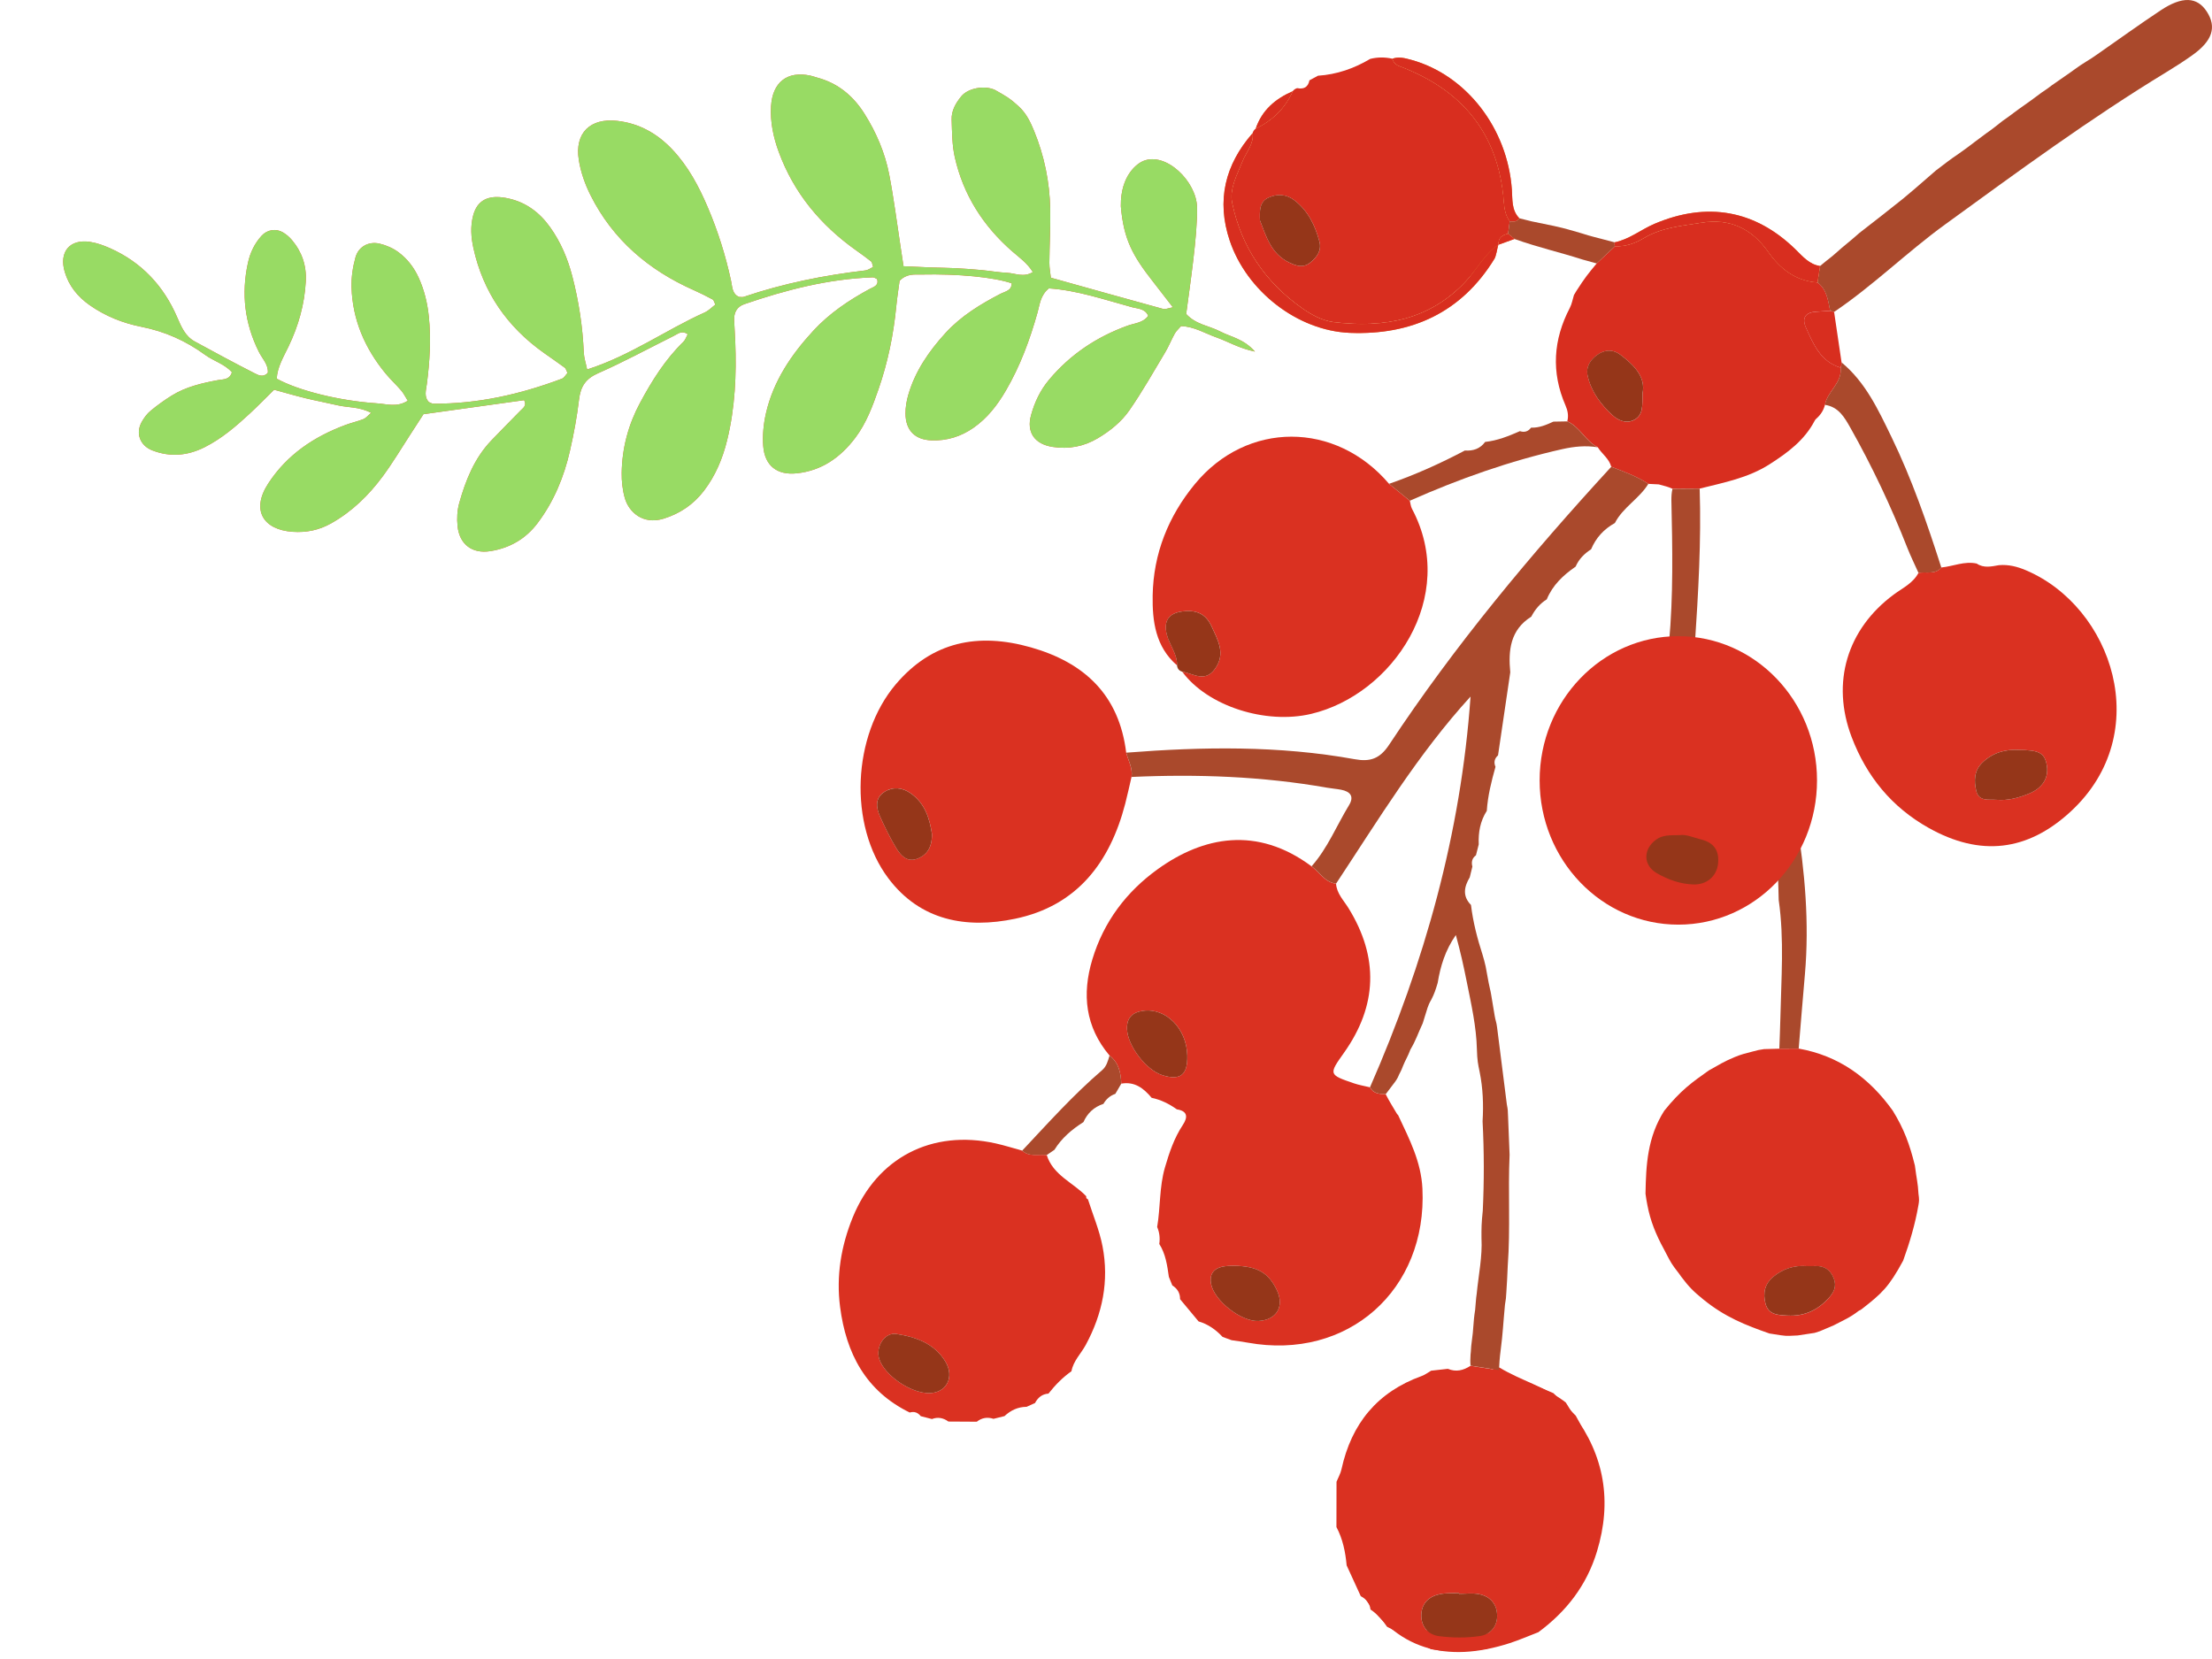 <?xml version="1.0" encoding="UTF-8"?> <svg xmlns="http://www.w3.org/2000/svg" width="240" height="180" viewBox="0 0 240 180" fill="none"><path d="M142.302 93.996C136.37 89.575 130.526 90.773 125.626 94.294C122.213 96.747 119.751 100.009 118.52 104.09C117.376 107.874 117.753 111.407 120.383 114.525C121.391 115.295 121.608 116.4 121.659 117.574C123.116 117.318 124.094 118.085 124.952 119.112C125.96 119.322 126.857 119.771 127.687 120.364C128.876 120.547 128.885 121.224 128.341 122.046C127.396 123.47 126.866 125.056 126.393 126.675C125.779 128.785 125.915 130.988 125.551 133.128C125.806 133.72 125.873 134.334 125.782 134.969C126.475 136.059 126.643 137.299 126.821 138.539C126.944 138.846 127.071 139.156 127.194 139.463C127.739 139.812 128.049 140.296 128.037 140.959C128.705 141.762 129.376 142.569 130.044 143.372C131.079 143.673 131.922 144.272 132.647 145.052C132.975 145.172 133.3 145.292 133.625 145.41C134.212 145.497 134.805 145.569 135.389 145.678C146.23 147.64 154.868 139.965 154.332 128.959C154.19 126.043 152.92 123.605 151.74 121.086C151.695 120.941 151.633 120.961 151.542 120.806C151.093 120.038 150.792 119.587 150.344 118.72C149.673 118.702 149.008 118.669 148.638 117.971C148.057 117.83 147.458 117.73 146.895 117.538C144.159 116.605 144.153 116.568 145.809 114.242C149.447 109.129 149.619 103.868 146.302 98.517C145.778 97.674 145.038 96.949 144.96 95.88C143.735 95.727 143.178 94.64 142.302 93.996ZM128.822 114.54C128.867 116.638 128.052 117.273 126.098 116.65C124.368 116.096 122.366 113.505 122.282 111.678C122.228 110.489 122.806 109.845 124.001 109.673C126.493 109.318 128.759 111.587 128.822 114.54ZM133.881 137.335C136.443 137.368 137.652 138.118 138.543 139.993C139.38 141.753 138.498 143.222 136.545 143.324C134.682 143.42 131.766 141.148 131.401 139.324C131.212 138.382 131.576 137.723 132.473 137.473C133.039 137.314 133.659 137.353 133.881 137.335Z" fill="#DA3121"></path><path d="M122.191 81.664C121.429 75.422 117.679 71.895 111.847 70.237C106.14 68.617 101.135 69.587 97.184 74.254C92.483 79.81 92.031 89.498 96.38 95.289C99.856 99.912 104.852 100.787 110.143 99.683C116.855 98.28 120.427 93.588 122.085 87.205C122.335 86.242 122.543 85.267 122.769 84.298C122.907 83.347 122.422 82.534 122.191 81.664ZM101.114 90.455C101.153 91.921 100.575 92.818 99.426 93.2C98.384 93.546 97.71 92.788 97.244 92.02C96.576 90.919 96.007 89.748 95.477 88.571C95.047 87.611 94.926 86.564 95.965 85.911C96.868 85.345 97.879 85.429 98.776 86.046C100.395 87.16 100.867 88.869 101.114 90.455Z" fill="#DA3121"></path><path d="M128.265 72.874C131.019 76.621 137.321 78.623 142.251 77.458C151.078 75.375 158.295 64.775 153.197 55.199C153.059 54.943 153.04 54.624 152.965 54.332C152.216 53.721 151.466 53.11 150.717 52.502C144.917 45.67 135.281 45.664 129.638 52.526C126.757 56.026 125.141 60.08 125.063 64.61C125.015 67.391 125.37 70.181 127.711 72.197C127.744 70.942 126.887 69.982 126.598 68.841C126.225 67.373 126.817 66.527 128.28 66.337C129.68 66.16 130.784 66.5 131.44 67.927C132.151 69.473 133.038 70.951 131.786 72.624C130.703 74.069 129.457 73.07 128.265 72.874Z" fill="#DA3121"></path><path d="M208.156 62.153C207.563 63.279 206.431 63.797 205.474 64.504C200.403 68.257 198.657 74.059 200.899 79.964C202.519 84.229 205.239 87.573 209.263 89.83C214.843 92.96 219.977 92.397 224.688 88.033C233.858 79.54 229.193 65.849 219.806 61.87C218.879 61.476 217.91 61.229 216.887 61.32C216.068 61.461 215.24 61.669 214.47 61.145C213.143 60.856 211.915 61.446 210.633 61.572C209.952 62.385 208.992 62.003 208.156 62.153ZM219.011 81.367C221.187 81.379 221.771 81.68 222.039 82.839C222.37 84.268 221.702 85.475 220.131 86.113C219.023 86.562 217.868 86.881 216.646 86.778C215.788 86.706 214.705 87.001 214.422 85.812C214.166 84.738 214.172 83.627 215.075 82.751C216.227 81.632 217.633 81.283 219.011 81.367Z" fill="#DA3121"></path><path d="M110.903 124.838C109.94 124.576 108.989 124.272 108.014 124.055C101.116 122.526 95.157 125.59 92.511 132.109C91.257 135.203 90.715 138.444 91.148 141.794C91.801 146.841 93.929 150.925 98.705 153.258C99.196 153.11 99.587 153.258 99.9 153.652C100.303 153.757 100.71 153.86 101.113 153.965C101.76 153.715 102.353 153.839 102.901 154.236C103.927 154.242 104.953 154.248 105.98 154.254C106.527 153.826 107.132 153.724 107.795 153.941C108.192 153.842 108.589 153.745 108.986 153.646C109.663 153.017 110.446 152.644 111.385 152.638C111.689 152.499 111.993 152.364 112.297 152.228C112.61 151.638 113.064 151.253 113.757 151.205C114.482 150.287 115.291 149.453 116.252 148.779C116.453 147.657 117.29 146.871 117.805 145.917C119.628 142.549 120.348 138.986 119.625 135.23C119.291 133.49 118.581 131.82 118.039 130.12C117.883 130.062 117.823 129.954 117.859 129.795C116.432 128.302 114.262 127.519 113.57 125.322C112.67 125.205 111.689 125.563 110.903 124.838ZM100.827 151.154C98.826 151.178 95.973 149.231 95.401 147.455C94.979 146.14 95.958 144.536 97.261 144.734C99.362 145.053 101.396 145.773 102.579 147.735C103.602 149.432 102.675 151.133 100.827 151.154Z" fill="#DA3121"></path><path d="M178.536 129.519C178.601 130.02 178.656 130.308 178.741 130.762C179.053 132.428 179.655 133.933 180.535 135.541C180.808 136.04 181.009 136.491 181.365 137.076C181.761 137.695 182.062 137.996 182.41 138.518C183.266 139.651 183.718 140.103 184.812 140.992C187.179 142.916 189.419 143.788 191.984 144.682C192.393 144.745 192.805 144.811 193.214 144.874C193.991 144.994 194.251 144.918 195.05 144.895C195.658 144.802 196.269 144.709 196.877 144.618C197.412 144.467 197.491 144.423 198.036 144.188C198.343 144.056 198.653 143.926 198.96 143.794C199.97 143.263 200.722 142.962 201.632 142.253C201.776 142.141 201.776 142.209 202.021 142.018C204.183 140.329 204.936 139.651 206.493 136.772C207.203 134.81 207.796 132.812 208.151 130.75C208.225 130.321 208.246 130.171 208.151 129.507C208.096 128.365 207.945 127.914 207.766 126.47C207.193 124.152 206.591 122.496 205.358 120.499C202.818 116.948 199.523 114.546 195.156 113.77C194.457 113.776 193.756 113.779 193.055 113.782C192.504 113.797 191.953 113.812 191.403 113.827C190.79 113.919 190.79 113.919 190.181 114.083C189.311 114.316 188.985 114.37 188.191 114.7C187.028 115.182 186.426 115.574 185.398 116.147C183.614 117.411 182.363 118.283 180.568 120.517C178.741 123.399 178.591 126.377 178.536 129.519ZM196.007 137.374C196.305 137.374 196.6 137.386 196.898 137.371C197.909 137.32 198.587 137.747 198.96 138.707C199.297 139.577 198.972 140.224 198.403 140.85C197.199 142.175 195.746 142.846 193.928 142.743C192.904 142.686 191.881 142.674 191.553 141.449C191.249 140.315 191.466 139.288 192.426 138.509C193.47 137.66 194.665 137.278 196.007 137.374Z" fill="#DA3121"></path><path d="M166.145 177.149C166.226 176.993 166.353 176.93 166.527 176.954C166.831 176.358 167.319 176.036 167.984 175.985L168.08 175.906C168.851 174.717 169.862 173.757 170.951 172.87C171.024 172.37 171.292 171.985 171.659 171.66C172.071 170.191 172.616 168.776 173.398 167.461C173.489 167.061 173.576 166.664 173.666 166.263C173.961 161.788 173.194 157.538 170.967 153.599C170.16 152.786 169.353 151.974 168.547 151.158C166.572 150.327 164.598 149.494 162.627 148.663C161.601 148.503 160.571 148.344 159.545 148.188C158.781 148.69 157.974 148.889 157.092 148.516C156.487 148.585 155.882 148.654 155.274 148.72C154.934 148.916 154.618 149.166 154.254 149.295C149.439 151.026 146.631 154.466 145.55 159.41C145.448 159.88 145.195 160.316 145.011 160.768C145.008 162.405 145.005 164.045 145.002 165.683C145.692 166.983 145.977 168.391 146.11 169.842C146.622 170.955 147.13 172.069 147.642 173.183C148.226 173.493 148.62 173.944 148.698 174.627C149.43 175.127 150.007 175.771 150.495 176.502C152.087 177.315 153.679 178.127 155.271 178.937C155.681 178.994 156.09 179.051 156.499 179.109C157.516 178.841 158.531 178.844 159.542 179.133C160.144 179.051 160.746 178.973 161.348 178.892C162.868 178.088 164.502 177.607 166.145 177.149ZM158.299 172.836C158.299 172.867 158.299 172.894 158.299 172.924C158.994 172.924 159.707 172.827 160.382 172.945C161.579 173.152 162.362 173.908 162.434 175.154C162.509 176.433 161.724 177.336 160.577 177.504C159.118 177.715 157.589 177.706 156.123 177.516C154.958 177.366 154.173 176.484 154.209 175.211C154.242 173.95 155.033 173.21 156.216 172.963C156.89 172.821 157.604 172.87 158.299 172.836Z" fill="#DA3121"></path><path d="M162.694 148.38C162.511 148.371 162.324 148.374 162.14 148.386C161.779 148.768 161.773 149.202 161.954 149.665C163.224 151.134 165.027 151.865 166.564 152.967C171.84 156.756 173.52 163.161 170.775 169.216C167.865 175.627 161.872 178.693 155.417 177.065C153.457 176.638 152.196 175.151 150.719 173.986C149.96 173.387 149.557 172.292 148.377 172.268C148.139 172.421 147.932 172.611 147.751 172.825C151.357 178.973 156.91 180.514 163.832 178.269C164.876 177.929 165.887 177.486 166.914 177.092C169.953 174.844 172.153 172.009 173.267 168.343C174.916 162.917 174.101 157.948 170.691 153.406C170.396 153.015 170.152 152.585 169.887 152.169C167.714 150.478 165.015 149.789 162.694 148.38Z" fill="#DA3121"></path><path d="M178.848 52.499C179.225 52.517 179.598 52.538 179.974 52.556C180.744 52.776 180.895 52.776 181.467 53.034C182.451 53.028 183.432 53.022 184.416 53.013C187.02 52.36 189.671 51.861 191.994 50.374C193.942 49.131 195.769 47.782 196.876 45.676C196.967 45.503 197.032 45.458 197.126 45.372C197.562 44.975 197.863 44.496 198.008 43.921C198.27 42.45 199.892 41.553 199.708 39.891C197.547 39.244 196.771 37.381 195.958 35.575C195.462 34.477 195.895 33.878 197.093 33.818C197.586 33.794 198.08 33.752 198.574 33.718C198.342 32.593 198.227 31.416 197.201 30.646C194.842 30.471 193.162 29.186 191.859 27.326C190.089 24.798 187.691 23.666 184.639 24.154C182.493 24.497 180.287 24.672 178.346 25.836C177.392 26.408 176.362 26.763 175.225 26.715C174.563 27.335 173.904 27.958 173.241 28.581C172.272 29.752 172.016 30.053 171.056 31.537C170.91 31.763 170.963 31.708 170.771 32.012C170.626 32.478 170.548 32.978 170.325 33.403C168.522 36.861 168.288 40.382 169.853 43.984C170.096 44.544 170.211 45.113 170.048 45.715C171.436 46.32 172.023 47.864 173.359 48.529C173.81 49.26 174.593 49.76 174.818 50.645C176.203 51.177 177.596 51.686 178.848 52.499ZM178.219 42.693C178.18 44.005 178.343 45.107 177.187 45.616C176.353 45.98 175.535 45.58 174.963 45.056C173.702 43.903 172.667 42.537 172.272 40.821C172.044 39.834 172.516 39.061 173.311 38.498C174.138 37.911 175.026 37.89 175.824 38.498C177.298 39.623 178.581 40.891 178.219 42.693Z" fill="#D82E1F"></path><path d="M162.298 27.185C162.397 26.974 162.499 26.76 162.599 26.55C162.539 25.806 162.999 25.514 163.625 25.364C163.685 24.909 163.745 24.458 163.809 24.003C163.315 23.332 163.225 22.568 163.159 21.752C162.566 14.451 158.623 9.723 151.866 7.186C151.472 7.038 151.192 6.785 151.075 6.37C150.268 6.192 149.465 6.189 148.664 6.391C146.915 7.429 145.041 8.083 143 8.215C142.69 8.38 142.383 8.549 142.073 8.715C141.926 9.461 141.459 9.708 140.743 9.563C140.544 9.617 140.385 9.729 140.261 9.891C139.431 11.751 138.052 13.069 136.24 13.957C136.072 14.081 135.96 14.246 135.906 14.445C136.042 15.637 135.205 16.482 134.811 17.488C134.227 18.968 133.351 20.452 133.694 22.068C134.699 26.823 137.285 30.619 141.239 33.418C142.278 34.152 143.469 34.814 144.779 34.965C150.16 35.582 155.078 34.757 159.017 30.555C160.086 29.421 160.931 28.043 162.298 27.185ZM136.704 23.919C136.665 22.83 136.647 21.885 137.637 21.439C138.597 21.006 139.581 21.072 140.442 21.731C141.926 22.869 142.696 24.47 143.159 26.216C143.415 27.185 142.886 27.928 142.133 28.515C141.384 29.099 140.661 28.855 139.912 28.503C137.89 27.549 137.372 25.596 136.704 23.919Z" fill="#D82E1F"></path><path d="M178.848 52.495C177.596 51.683 176.205 51.171 174.821 50.645C166.093 60.143 157.837 70.027 150.717 80.807C149.708 82.333 148.658 82.676 146.991 82.375C138.765 80.882 130.483 81.018 122.194 81.665C122.426 82.535 122.91 83.35 122.775 84.298C129.893 83.976 136.981 84.229 144.014 85.469C144.508 85.556 145.007 85.59 145.498 85.683C146.479 85.872 146.961 86.387 146.371 87.356C145.022 89.571 144.053 92.021 142.305 93.992C143.18 94.636 143.74 95.723 144.962 95.876C149.552 88.933 153.868 81.794 159.553 75.576C158.506 90.426 154.566 104.454 148.643 117.967C149.016 118.665 149.678 118.702 150.349 118.717C150.75 118.217 150.999 117.829 151.4 117.329C151.526 117.14 151.639 116.962 151.68 116.86C151.851 116.426 152.002 116.276 152.227 115.653C152.453 115.072 152.754 114.621 153.028 113.877C153.657 112.815 153.807 112.213 154.367 111.021C154.449 110.753 154.53 110.488 154.614 110.22C154.861 109.504 154.861 109.203 155.303 108.445C155.613 107.849 155.764 107.397 155.986 106.648C156.284 104.833 156.802 103.112 157.958 101.45C158.472 103.334 158.773 104.689 159.141 106.522C159.628 108.953 160.179 111.352 160.242 113.838C160.278 115.072 160.361 115.434 160.537 116.291C160.901 118.064 160.967 119.857 160.859 121.657C161.031 125.004 161.031 128.164 160.88 131.357C160.739 132.678 160.73 133.28 160.739 134.328C160.847 136.365 160.429 138.246 160.221 140.371C160.128 140.955 160.128 141.406 160.049 142.141C159.827 143.513 159.899 144.115 159.676 145.62C159.587 146.222 159.61 146.58 159.553 146.974C159.526 147.426 159.511 147.769 159.553 148.178C160.579 148.337 161.608 148.497 162.638 148.657C162.686 147.877 162.692 147.477 162.836 146.372C163.054 144.708 163.092 143.631 163.288 141.557C163.393 140.922 163.402 140.847 163.438 140.203C163.495 139.191 163.55 138.553 163.589 137.343C163.89 133.28 163.607 129.305 163.79 125.29C163.733 123.896 163.676 122.503 163.622 121.109C163.589 120.489 163.622 120.489 163.492 119.839C163.137 117.052 162.785 114.262 162.433 111.475C162.355 110.859 162.263 110.758 162.174 110.223C162.045 109.441 161.912 108.658 161.783 107.876C161.704 107.397 161.632 107.247 161.515 106.615C161.407 106.031 161.301 105.447 161.193 104.863C161.031 104.237 161.031 104.131 160.865 103.617C160.293 101.842 159.821 100.045 159.601 98.188C158.659 97.231 158.849 96.219 159.466 95.19C159.562 94.802 159.655 94.411 159.751 94.022C159.625 93.535 159.709 93.114 160.14 92.801C160.239 92.406 160.341 92.009 160.441 91.615C160.384 90.318 160.603 89.087 161.316 87.976C161.422 86.342 161.819 84.768 162.259 83.2C162.057 82.721 162.141 82.303 162.535 81.957C162.978 78.953 163.42 75.95 163.863 72.946C163.634 70.559 163.857 68.341 166.144 66.906C166.541 66.135 167.08 65.491 167.823 65.028C168.461 63.487 169.611 62.397 170.953 61.479C171.302 60.667 171.895 60.071 172.63 59.601C173.159 58.349 174.023 57.404 175.212 56.748C176.082 55.048 177.857 54.109 178.848 52.495Z" fill="#AA492C"></path><path d="M197.195 30.645C198.221 31.416 198.333 32.596 198.568 33.721C198.709 33.766 198.853 33.808 198.998 33.845C203.248 30.976 206.907 27.356 211.043 24.352C218.91 18.637 226.75 12.873 235.072 7.814C236.014 7.242 236.944 6.643 237.843 6.005C240.046 4.446 240.534 2.942 239.432 1.253C238.388 -0.348 236.784 -0.438 234.436 1.118C232.098 2.668 229.823 4.314 227.52 5.918C226.852 6.383 226.903 6.328 226.407 6.646C226.172 6.797 225.94 6.947 225.705 7.095C225.134 7.477 225.121 7.518 224.646 7.847C224.186 8.166 223.728 8.488 223.271 8.804C222.576 9.283 222.576 9.283 222.148 9.611C221.922 9.764 221.697 9.918 221.474 10.071C220.92 10.487 220.92 10.487 220.415 10.857C219.963 11.179 219.512 11.501 219.06 11.82C218.455 12.247 218.465 12.277 217.956 12.639C217.727 12.801 217.498 12.964 217.272 13.123C216.406 13.797 216.255 13.948 215.545 14.435C215.106 14.763 214.666 15.095 214.227 15.419C213.688 15.818 213.623 15.896 213.143 16.232C212.911 16.395 212.683 16.56 212.454 16.723C211.891 17.108 211.891 17.108 211.392 17.472C210.943 17.812 210.492 18.155 210.046 18.495C209.032 19.365 208.882 19.516 207.762 20.476C207.326 20.843 206.889 21.213 206.453 21.577C204.518 23.127 203.916 23.579 201.764 25.258C200.605 26.287 200.154 26.588 199.176 27.467C198.649 27.943 198.523 27.998 198.149 28.307C197.924 28.493 197.698 28.68 197.472 28.864C197.379 29.456 197.288 30.052 197.195 30.645Z" fill="#AA492C"></path><path d="M199.702 39.896C199.885 41.557 198.263 42.454 198.001 43.926C199.485 44.14 200.129 45.286 200.773 46.427C203.133 50.616 205.182 54.953 206.94 59.429C207.304 60.353 207.747 61.246 208.153 62.155C208.99 62.005 209.95 62.39 210.633 61.578C209.083 56.747 207.431 51.956 205.209 47.384C203.783 44.45 202.41 41.473 199.81 39.324C199.81 39.52 199.774 39.709 199.702 39.896Z" fill="#AA492C"></path><path d="M194.459 87.957C193.917 89.685 192.484 91.096 192.644 93.073C192.981 94.581 192.93 95.96 192.987 97.648C193.604 101.919 193.258 106.204 193.168 110.487C193.144 111.583 193.092 112.681 193.056 113.777C193.758 113.774 194.456 113.768 195.157 113.765C195.38 111.083 195.596 108.399 195.831 105.72C196.319 100.113 195.828 94.557 194.931 89.028C194.874 88.652 194.621 88.312 194.459 87.957Z" fill="#AA492C"></path><path d="M173.355 48.533C172.019 47.868 171.432 46.324 170.045 45.719C169.545 45.728 169.043 45.737 168.543 45.746C167.773 46.098 166.996 46.435 166.12 46.399C165.807 46.814 165.407 46.947 164.91 46.778C163.698 47.311 162.473 47.807 161.136 47.949C160.589 48.695 159.83 48.942 158.939 48.879C156.282 50.281 153.549 51.512 150.711 52.496C151.463 53.107 152.213 53.718 152.962 54.329C158.313 51.958 163.809 50.008 169.533 48.725C170.806 48.443 172.067 48.316 173.355 48.533Z" fill="#AA492C"></path><path d="M162.535 26.587C161.169 27.445 160.088 29.419 159.017 30.56C155.077 34.758 150.16 35.586 144.778 34.969C143.469 34.819 142.277 34.156 141.239 33.422C137.284 30.623 134.699 26.828 133.694 22.073C133.351 20.456 134.226 18.973 134.81 17.492C135.205 16.49 136.038 15.644 135.906 14.449C132.911 17.871 131.966 21.757 133.423 26.103C135.253 31.562 140.763 35.896 146.479 36.116C153.154 36.371 158.577 33.919 162.165 28.047C162.303 27.818 162.493 26.879 162.535 26.587Z" fill="#E97D30"></path><path d="M162.535 26.587C161.169 27.445 160.088 29.419 159.017 30.56C155.077 34.758 150.16 35.586 144.778 34.969C143.469 34.819 142.277 34.156 141.239 33.422C137.284 30.623 134.699 26.828 133.694 22.073C133.351 20.456 134.226 18.973 134.81 17.492C135.205 16.49 136.038 15.644 135.906 14.449C132.911 17.871 131.966 21.757 133.423 26.103C135.253 31.562 140.763 35.896 146.479 36.116C153.154 36.371 158.577 33.919 162.165 28.047C162.303 27.818 162.493 26.879 162.535 26.587Z" fill="#D82E1F"></path><path d="M184.413 53.016C183.429 53.022 182.448 53.028 181.464 53.037C181.361 53.455 181.344 53.828 181.344 54.279C181.458 59.45 181.563 64.636 181.082 69.803C182.018 69.867 182.951 69.93 183.887 69.993C184.26 64.338 184.597 58.686 184.413 53.016Z" fill="#AA492C"></path><path d="M197.195 30.648C197.288 30.052 197.378 29.459 197.469 28.863C196.298 28.682 195.597 27.828 194.814 27.063C190.432 22.78 185.201 21.859 179.495 24.291C178.039 24.914 176.783 25.968 175.191 26.293C175.155 26.437 175.164 26.578 175.218 26.717C176.356 26.765 177.388 26.407 178.339 25.835C180.281 24.67 182.487 24.496 184.633 24.153C187.684 23.665 190.08 24.797 191.853 27.325C193.156 29.188 194.835 30.476 197.195 30.648Z" fill="#E97D30"></path><path d="M197.195 30.648C197.288 30.052 197.378 29.459 197.469 28.863C196.298 28.682 195.597 27.828 194.814 27.063C190.432 22.78 185.201 21.859 179.495 24.291C178.039 24.914 176.783 25.968 175.191 26.293C175.155 26.437 175.164 26.578 175.218 26.717C176.356 26.765 177.388 26.407 178.339 25.835C180.281 24.67 182.487 24.496 184.633 24.153C187.684 23.665 190.08 24.797 191.853 27.325C193.156 29.188 194.835 30.476 197.195 30.648Z" fill="#D82E1F"></path><path d="M110.904 124.844C111.692 125.57 112.673 125.212 113.57 125.323C113.847 125.133 114.127 124.944 114.404 124.754C115.189 123.478 116.3 122.539 117.552 121.747C117.985 120.769 118.705 120.104 119.722 119.767C120.02 119.246 120.444 118.879 121.013 118.681C121.23 118.313 121.446 117.943 121.66 117.576C121.609 116.402 121.392 115.298 120.384 114.527C120.21 115.102 120.065 115.695 119.584 116.107C116.454 118.789 113.715 121.853 110.904 124.844Z" fill="#AA492C"></path><path d="M151.071 6.37C151.188 6.786 151.468 7.039 151.862 7.186C158.619 9.723 162.562 14.451 163.154 21.753C163.221 22.565 163.311 23.333 163.805 24.004C164.208 24.076 164.587 24.082 164.84 23.676C163.985 22.791 164.115 21.665 164.036 20.567C163.561 13.904 159.079 8.14 153.135 6.497C152.452 6.313 151.778 6.118 151.071 6.37Z" fill="#E97D30"></path><path d="M151.071 6.37C151.188 6.786 151.468 7.039 151.862 7.186C158.619 9.723 162.562 14.451 163.154 21.753C163.221 22.565 163.311 23.333 163.805 24.004C164.208 24.076 164.587 24.082 164.84 23.676C163.985 22.791 164.115 21.665 164.036 20.567C163.561 13.904 159.079 8.14 153.135 6.497C152.452 6.313 151.778 6.118 151.071 6.37Z" fill="#D82E1F"></path><path d="M128.263 72.875C129.455 73.071 130.701 74.073 131.782 72.628C133.034 70.955 132.146 69.477 131.436 67.93C130.78 66.504 129.675 66.16 128.275 66.341C126.813 66.528 126.22 67.373 126.593 68.845C126.882 69.986 127.74 70.946 127.707 72.201C127.743 72.547 127.923 72.776 128.263 72.875Z" fill="#953619"></path><path d="M164.839 23.68C164.587 24.086 164.207 24.08 163.804 24.008C163.744 24.459 163.684 24.914 163.624 25.368C163.858 25.555 164.09 25.744 164.322 25.931C167.048 26.891 169.155 27.342 171.677 28.152C172.198 28.297 172.719 28.441 173.239 28.585C173.898 27.962 174.561 27.342 175.223 26.719C175.168 26.581 175.16 26.439 175.196 26.295C174.44 26.096 173.682 25.901 172.926 25.702C172.315 25.541 172.315 25.537 171.671 25.335C171.31 25.23 170.949 25.121 170.591 25.019C168.95 24.55 168.403 24.483 166.197 24.02C165.742 23.905 165.291 23.791 164.839 23.68Z" fill="#AA492C"></path><path d="M199.703 39.895C199.775 39.712 199.811 39.519 199.808 39.321C199.538 37.494 199.27 35.67 198.999 33.846C198.854 33.81 198.71 33.771 198.568 33.723C198.075 33.756 197.581 33.798 197.088 33.822C195.89 33.882 195.456 34.481 195.953 35.58C196.769 37.382 197.545 39.248 199.703 39.895Z" fill="#D82E1F"></path><path d="M136.241 13.964C138.053 13.074 139.431 11.755 140.262 9.898C138.375 10.714 136.918 11.954 136.241 13.964Z" fill="#E97D30"></path><path d="M136.241 13.964C138.053 13.074 139.431 11.755 140.262 9.898C138.375 10.714 136.918 11.954 136.241 13.964Z" fill="#D82E1F"></path><path d="M164.32 25.926C164.089 25.739 163.857 25.55 163.622 25.363C162.996 25.514 162.536 25.806 162.596 26.549C163.171 26.341 163.745 26.134 164.32 25.926Z" fill="#E97D30"></path><path d="M164.32 25.926C164.089 25.739 163.857 25.55 163.622 25.363C162.996 25.514 162.536 25.806 162.596 26.549C163.171 26.341 163.745 26.134 164.32 25.926Z" fill="#D82E1F"></path><path d="M128.822 114.54C128.756 111.587 126.49 109.318 124.001 109.673C122.806 109.842 122.231 110.486 122.282 111.678C122.364 113.505 124.365 116.099 126.098 116.65C128.052 117.273 128.87 116.638 128.822 114.54Z" fill="#953619"></path><path d="M133.885 137.336C133.662 137.354 133.039 137.315 132.473 137.474C131.577 137.727 131.212 138.383 131.402 139.325C131.766 141.149 134.682 143.421 136.545 143.325C138.499 143.223 139.381 141.754 138.544 139.993C137.659 138.118 136.446 137.369 133.885 137.336Z" fill="#953619"></path><path d="M101.111 90.458C100.865 88.868 100.392 87.162 98.776 86.051C97.879 85.434 96.868 85.347 95.965 85.916C94.927 86.569 95.047 87.617 95.478 88.576C96.004 89.753 96.576 90.924 97.244 92.026C97.708 92.793 98.382 93.549 99.426 93.205C100.573 92.823 101.151 91.923 101.111 90.458Z" fill="#953619"></path><path d="M219.012 81.368C217.633 81.283 216.228 81.632 215.075 82.752C214.172 83.628 214.169 84.738 214.422 85.813C214.705 87.004 215.788 86.707 216.646 86.779C217.871 86.881 219.027 86.562 220.131 86.114C221.702 85.479 222.367 84.269 222.039 82.839C221.772 81.68 221.188 81.379 219.012 81.368Z" fill="#953619"></path><path d="M100.825 151.154C102.673 151.133 103.6 149.433 102.576 147.732C101.397 145.77 99.359 145.051 97.258 144.732C95.955 144.533 94.977 146.14 95.398 147.452C95.97 149.234 98.823 151.178 100.825 151.154Z" fill="#953619"></path><path d="M196.014 137.366C194.668 137.27 193.474 137.652 192.429 138.501C191.469 139.28 191.252 140.307 191.556 141.441C191.884 142.666 192.908 142.678 193.931 142.735C195.746 142.835 197.199 142.167 198.406 140.842C198.978 140.216 199.303 139.569 198.963 138.699C198.59 137.739 197.913 137.312 196.902 137.363C196.607 137.378 196.309 137.366 196.014 137.366Z" fill="#953619"></path><path d="M158.298 172.84C157.603 172.876 156.89 172.825 156.219 172.966C155.036 173.213 154.244 173.953 154.211 175.214C154.178 176.487 154.96 177.369 156.125 177.52C157.588 177.709 159.12 177.721 160.579 177.508C161.729 177.342 162.512 176.436 162.436 175.157C162.364 173.911 161.579 173.156 160.384 172.948C159.71 172.831 158.996 172.927 158.301 172.927C158.298 172.897 158.298 172.867 158.298 172.84Z" fill="#953619"></path><path d="M178.216 42.687C178.577 40.887 177.295 39.617 175.817 38.491C175.019 37.883 174.132 37.904 173.304 38.491C172.509 39.054 172.037 39.827 172.266 40.815C172.66 42.527 173.695 43.893 174.956 45.049C175.528 45.573 176.347 45.976 177.18 45.609C178.339 45.1 178.177 43.999 178.216 42.687Z" fill="#953619"></path><path d="M136.702 23.916C137.37 25.596 137.888 27.549 139.91 28.5C140.659 28.852 141.385 29.099 142.131 28.512C142.884 27.925 143.413 27.182 143.158 26.212C142.694 24.467 141.924 22.866 140.44 21.728C139.579 21.069 138.595 21 137.635 21.436C136.645 21.882 136.663 22.827 136.702 23.916Z" fill="#953619"></path><ellipse cx="15.048" cy="15.65" rx="15.048" ry="15.65" transform="matrix(-1 0 0 1 197.145 69.023)" fill="#DA3121"></ellipse><path d="M182.263 90.61C181.183 90.625 180.395 90.583 179.69 91.095C178.267 92.124 178.252 93.87 179.769 94.743C180.972 95.438 182.309 95.916 183.72 95.962C185.18 96.01 186.254 95.077 186.405 93.725C186.558 92.344 186.01 91.447 184.596 91.089C183.729 90.866 182.898 90.499 182.263 90.61Z" fill="#953619"></path><path d="M45.946 44.94C49.88 44.391 53.39 43.902 56.869 43.417C57.176 44.031 56.753 44.261 56.481 44.541C55.416 45.638 54.33 46.715 53.278 47.823C51.47 49.73 50.526 52.1 49.831 54.567C49.605 55.365 49.559 56.259 49.645 57.086C49.848 59.059 51.227 60.111 53.201 59.798C55.289 59.467 57.028 58.482 58.331 56.753C60.106 54.397 61.196 51.734 61.843 48.891C62.257 47.069 62.602 45.222 62.822 43.367C62.987 41.962 63.516 41.102 64.889 40.497C67.687 39.265 70.384 37.8 73.123 36.434C73.561 36.216 73.975 35.815 74.616 36.259C74.468 36.53 74.372 36.864 74.156 37.074C72.177 39 70.735 41.307 69.443 43.711C68.174 46.07 67.495 48.614 67.454 51.292C67.44 52.214 67.543 53.173 67.798 54.057C68.218 55.513 69.717 56.987 72.033 56.264C73.789 55.715 75.245 54.725 76.366 53.263C77.629 51.615 78.408 49.748 78.899 47.737C79.754 44.231 79.914 40.675 79.775 37.093C79.745 36.328 79.702 35.563 79.657 34.8C79.607 33.938 79.931 33.286 80.767 32.998C85.288 31.445 89.888 30.259 94.694 30.092C94.846 30.087 95.001 30.211 95.16 30.277C95.388 30.994 94.758 31.137 94.365 31.349C92.104 32.571 89.981 33.999 88.24 35.889C85.854 38.478 83.896 41.364 83.102 44.861C82.842 46.005 82.721 47.227 82.809 48.392C82.971 50.535 84.321 51.579 86.447 51.354C89.156 51.07 91.192 49.628 92.799 47.501C93.997 45.914 94.677 44.075 95.318 42.226C96.327 39.321 96.943 36.327 97.241 33.267C97.34 32.261 97.499 31.262 97.605 30.464C98.411 29.656 99.216 29.8 99.96 29.785C104.013 29.698 107.819 30.078 109.763 30.735C109.779 31.541 109.053 31.619 108.573 31.867C106.371 33.009 104.263 34.291 102.577 36.141C100.787 38.106 99.29 40.27 98.542 42.861C98.356 43.506 98.242 44.197 98.246 44.866C98.256 46.693 99.266 47.713 101.073 47.778C102.741 47.839 104.268 47.362 105.634 46.406C107.128 45.361 108.214 43.954 109.126 42.394C110.684 39.732 111.74 36.869 112.57 33.91C112.817 33.032 112.874 32.047 113.802 31.29C116.874 31.493 119.847 32.523 122.859 33.34C123.459 33.502 124.251 33.476 124.579 34.27C124.018 35.041 123.098 35.059 122.326 35.34C118.976 36.558 116.124 38.456 113.817 41.208C112.855 42.357 112.252 43.652 111.868 45.043C111.352 46.91 112.256 48.188 114.21 48.489C115.947 48.756 117.588 48.456 119.115 47.546C120.449 46.752 121.667 45.77 122.534 44.521C123.935 42.501 125.151 40.349 126.417 38.236C126.81 37.582 127.09 36.861 127.462 36.194C127.622 35.909 127.885 35.684 128.144 35.384C129.566 35.424 130.73 36.168 131.994 36.614C133.244 37.055 134.405 37.781 136.163 38.148C134.922 36.742 133.542 36.565 132.395 35.964C131.21 35.341 129.76 35.228 128.701 34.067C129.086 31.097 129.948 25.517 129.878 22.477C129.814 19.698 126.518 16.428 124.02 17.476C123.482 17.701 121.563 18.929 121.61 22.381C121.913 25.953 122.879 27.725 125.087 30.541C125.762 31.402 126.427 32.271 127.256 33.342C126.753 33.432 126.446 33.585 126.199 33.518C122.192 32.421 118.193 31.297 114.02 30.131C113.968 29.647 113.852 29.083 113.855 28.516C113.869 26.56 113.99 24.604 113.947 22.65C113.883 19.734 113.308 16.911 112.197 14.202C111.827 13.301 111.387 12.362 110.635 11.647C109.599 10.665 109.104 10.403 107.919 9.741C106.798 9.245 105.04 9.554 104.304 10.444C103.697 11.18 103.216 12.011 103.252 12.987C103.299 14.34 103.297 15.723 103.589 17.031C104.509 21.146 106.683 24.541 109.856 27.298C110.615 27.957 111.453 28.538 112.062 29.518C111.06 30.139 110.16 29.642 109.292 29.602C108.36 29.558 107.435 29.391 106.504 29.303C105.574 29.216 104.641 29.147 103.708 29.099C102.775 29.052 101.839 29.048 100.905 29.013C99.986 28.979 99.066 28.932 98.031 28.886C97.908 28.068 97.811 27.411 97.709 26.755C97.307 24.152 96.981 21.535 96.481 18.951C96.026 16.598 95.09 14.402 93.811 12.366C92.591 10.42 90.938 9.033 88.686 8.425C88.44 8.359 88.201 8.266 87.954 8.212C85.381 7.649 83.813 8.963 83.659 11.518C83.555 13.241 83.91 14.904 84.505 16.516C86.15 20.969 89.048 24.435 92.885 27.16C93.438 27.553 93.991 27.949 94.521 28.371C94.627 28.454 94.63 28.666 94.729 28.966C94.462 29.09 94.189 29.306 93.894 29.34C89.404 29.866 84.994 30.751 80.704 32.205C80.552 32.256 80.369 32.214 80.184 32.215C79.435 31.887 79.459 31.132 79.324 30.497C78.733 27.743 77.892 25.069 76.788 22.483C75.816 20.205 74.659 18.03 72.94 16.214C71.312 14.493 69.353 13.381 66.964 13.113C64.038 12.786 62.342 14.424 62.797 17.335C63.003 18.655 63.47 19.983 64.072 21.181C66.499 26.016 70.382 29.314 75.283 31.486C75.977 31.793 76.656 32.137 77.326 32.496C77.445 32.559 77.479 32.779 77.613 33.051C77.244 33.329 76.893 33.708 76.46 33.902C72.219 35.809 68.39 38.592 63.703 40.088C63.553 39.36 63.366 38.821 63.342 38.275C63.22 35.457 62.8 32.688 62.091 29.962C61.594 28.054 60.838 26.259 59.685 24.648C58.557 23.072 57.1 21.962 55.18 21.536C54.768 21.445 54.34 21.38 53.92 21.379C52.541 21.377 51.693 22.044 51.337 23.384C51.024 24.564 51.108 25.747 51.367 26.923C52.421 31.712 55.026 35.457 58.998 38.279C59.759 38.819 60.531 39.345 61.282 39.899C61.4 39.985 61.432 40.184 61.571 40.469C61.391 40.656 61.216 40.993 60.952 41.094C56.46 42.779 51.842 43.831 47.018 43.799C46.861 43.798 46.705 43.689 46.54 43.628C45.977 43.049 46.225 42.346 46.308 41.696C46.626 39.242 46.782 36.786 46.524 34.316C46.373 32.865 46.034 31.474 45.431 30.141C44.927 29.029 44.198 28.082 43.24 27.37C42.648 26.929 41.909 26.606 41.188 26.436C40.006 26.158 38.897 26.754 38.571 27.916C38.278 28.965 38.108 30.093 38.141 31.177C38.249 34.704 39.593 37.786 41.81 40.495C42.347 41.15 42.977 41.729 43.53 42.372C43.792 42.677 43.973 43.052 44.243 43.479C43.082 44.224 41.973 43.833 40.93 43.764C36.823 43.495 32.36 42.38 30.026 41.085C30.091 39.827 30.759 38.733 31.297 37.613C32.381 35.36 33.047 33.009 33.179 30.511C33.269 28.815 32.755 27.32 31.667 26.033C31.399 25.716 31.063 25.429 30.707 25.217C29.941 24.762 28.992 24.912 28.385 25.578C27.627 26.411 27.151 27.392 26.905 28.503C26.162 31.874 26.546 35.09 28.088 38.179C28.455 38.915 29.122 39.54 29.061 40.439C28.587 40.99 28.039 40.711 27.65 40.513C25.459 39.398 23.294 38.231 21.135 37.051C20.102 36.486 19.672 35.464 19.227 34.431C17.755 31.015 15.365 28.459 11.947 26.935C11.256 26.626 10.517 26.359 9.774 26.245C7.566 25.908 6.38 27.334 7.026 29.506C7.48 31.032 8.436 32.198 9.726 33.106C11.423 34.3 13.342 35.064 15.332 35.456C17.899 35.962 20.169 36.981 22.253 38.502C23.192 39.188 24.39 39.499 25.163 40.392C24.896 41.237 24.212 41.138 23.663 41.24C21.898 41.567 20.157 41.97 18.612 42.932C17.822 43.425 17.059 43.976 16.341 44.57C15.957 44.886 15.638 45.317 15.39 45.753C14.681 46.999 15.178 48.341 16.525 48.866C18.462 49.62 20.355 49.449 22.2 48.522C24.046 47.596 25.594 46.264 27.095 44.876C27.963 44.073 28.788 43.222 29.739 42.287C30.876 42.596 32.005 42.926 33.147 43.205C34.301 43.487 35.472 43.701 36.63 43.973C37.758 44.238 38.981 44.114 40.267 44.796C39.898 45.103 39.699 45.365 39.437 45.469C38.806 45.718 38.135 45.865 37.499 46.102C34.072 47.377 31.158 49.315 29.109 52.449C27.218 55.341 28.549 57.478 31.755 57.7C33.244 57.803 34.619 57.518 35.923 56.786C38.19 55.511 40.011 53.734 41.537 51.668C42.598 50.232 43.513 48.69 44.489 47.192C44.997 46.413 45.5 45.63 45.946 44.94Z" fill="#FD4E34"></path><path d="M45.946 44.94C49.88 44.391 53.39 43.902 56.869 43.417C57.176 44.031 56.753 44.261 56.481 44.541C55.416 45.638 54.33 46.715 53.278 47.823C51.47 49.73 50.526 52.1 49.831 54.567C49.605 55.365 49.559 56.259 49.645 57.086C49.848 59.059 51.227 60.111 53.201 59.798C55.289 59.467 57.028 58.482 58.331 56.753C60.106 54.397 61.196 51.734 61.843 48.891C62.257 47.069 62.602 45.222 62.822 43.367C62.987 41.962 63.516 41.102 64.889 40.497C67.687 39.265 70.384 37.8 73.123 36.434C73.561 36.216 73.975 35.815 74.616 36.259C74.468 36.53 74.372 36.864 74.156 37.074C72.177 39 70.735 41.307 69.443 43.711C68.174 46.07 67.495 48.614 67.454 51.292C67.44 52.214 67.543 53.173 67.798 54.057C68.218 55.513 69.717 56.987 72.033 56.264C73.789 55.715 75.245 54.725 76.366 53.263C77.629 51.615 78.408 49.748 78.899 47.737C79.754 44.231 79.914 40.675 79.775 37.093C79.745 36.328 79.702 35.563 79.657 34.8C79.607 33.938 79.931 33.286 80.767 32.998C85.288 31.445 89.888 30.259 94.694 30.092C94.846 30.087 95.001 30.211 95.16 30.277C95.388 30.994 94.758 31.137 94.365 31.349C92.104 32.571 89.981 33.999 88.24 35.889C85.854 38.478 83.896 41.364 83.102 44.861C82.842 46.005 82.721 47.227 82.809 48.392C82.971 50.535 84.321 51.579 86.447 51.354C89.156 51.07 91.192 49.628 92.799 47.501C93.997 45.914 94.677 44.075 95.318 42.226C96.327 39.321 96.943 36.327 97.241 33.267C97.34 32.261 97.499 31.262 97.605 30.464C98.411 29.656 99.216 29.8 99.96 29.785C104.013 29.698 107.819 30.078 109.763 30.735C109.779 31.541 109.053 31.619 108.573 31.867C106.371 33.009 104.263 34.291 102.577 36.141C100.787 38.106 99.29 40.27 98.542 42.861C98.356 43.506 98.242 44.197 98.246 44.866C98.256 46.693 99.266 47.713 101.073 47.778C102.741 47.839 104.268 47.362 105.634 46.406C107.128 45.361 108.214 43.954 109.126 42.394C110.684 39.732 111.74 36.869 112.57 33.91C112.817 33.032 112.874 32.047 113.802 31.29C116.874 31.493 119.847 32.523 122.859 33.34C123.459 33.502 124.251 33.476 124.579 34.27C124.018 35.041 123.098 35.059 122.326 35.34C118.976 36.558 116.124 38.456 113.817 41.208C112.855 42.357 112.252 43.652 111.868 45.043C111.352 46.91 112.256 48.188 114.21 48.489C115.947 48.756 117.588 48.456 119.115 47.546C120.449 46.752 121.667 45.77 122.534 44.521C123.935 42.501 125.151 40.349 126.417 38.236C126.81 37.582 127.09 36.861 127.462 36.194C127.622 35.909 127.885 35.684 128.144 35.384C129.566 35.424 130.73 36.168 131.994 36.614C133.244 37.055 134.405 37.781 136.163 38.148C134.922 36.742 133.542 36.565 132.395 35.964C131.21 35.341 129.76 35.228 128.701 34.067C129.086 31.097 129.948 25.517 129.878 22.477C129.814 19.698 126.518 16.428 124.02 17.476C123.482 17.701 121.563 18.929 121.61 22.381C121.913 25.953 122.879 27.725 125.087 30.541C125.762 31.402 126.427 32.271 127.256 33.342C126.753 33.432 126.446 33.585 126.199 33.518C122.192 32.421 118.193 31.297 114.02 30.131C113.968 29.647 113.852 29.083 113.855 28.516C113.869 26.56 113.99 24.604 113.947 22.65C113.883 19.734 113.308 16.911 112.197 14.202C111.827 13.301 111.387 12.362 110.635 11.647C109.599 10.665 109.104 10.403 107.919 9.741C106.798 9.245 105.04 9.554 104.304 10.444C103.697 11.18 103.216 12.011 103.252 12.987C103.299 14.34 103.297 15.723 103.589 17.031C104.509 21.146 106.683 24.541 109.856 27.298C110.615 27.957 111.453 28.538 112.062 29.518C111.06 30.139 110.16 29.642 109.292 29.602C108.36 29.558 107.435 29.391 106.504 29.303C105.574 29.216 104.641 29.147 103.708 29.099C102.775 29.052 101.839 29.048 100.905 29.013C99.986 28.979 99.066 28.932 98.031 28.886C97.908 28.068 97.811 27.411 97.709 26.755C97.307 24.152 96.981 21.535 96.481 18.951C96.026 16.598 95.09 14.402 93.811 12.366C92.591 10.42 90.938 9.033 88.686 8.425C88.44 8.359 88.201 8.266 87.954 8.212C85.381 7.649 83.813 8.963 83.659 11.518C83.555 13.241 83.91 14.904 84.505 16.516C86.15 20.969 89.048 24.435 92.885 27.16C93.438 27.553 93.991 27.949 94.521 28.371C94.627 28.454 94.63 28.666 94.729 28.966C94.462 29.09 94.189 29.306 93.894 29.34C89.404 29.866 84.994 30.751 80.704 32.205C80.552 32.256 80.369 32.214 80.184 32.215C79.435 31.887 79.459 31.132 79.324 30.497C78.733 27.743 77.892 25.069 76.788 22.483C75.816 20.205 74.659 18.03 72.94 16.214C71.312 14.493 69.353 13.381 66.964 13.113C64.038 12.786 62.342 14.424 62.797 17.335C63.003 18.655 63.47 19.983 64.072 21.181C66.499 26.016 70.382 29.314 75.283 31.486C75.977 31.793 76.656 32.137 77.326 32.496C77.445 32.559 77.479 32.779 77.613 33.051C77.244 33.329 76.893 33.708 76.46 33.902C72.219 35.809 68.39 38.592 63.703 40.088C63.553 39.36 63.366 38.821 63.342 38.275C63.22 35.457 62.8 32.688 62.091 29.962C61.594 28.054 60.838 26.259 59.685 24.648C58.557 23.072 57.1 21.962 55.18 21.536C54.768 21.445 54.34 21.38 53.92 21.379C52.541 21.377 51.693 22.044 51.337 23.384C51.024 24.564 51.108 25.747 51.367 26.923C52.421 31.712 55.026 35.457 58.998 38.279C59.759 38.819 60.531 39.345 61.282 39.899C61.4 39.985 61.432 40.184 61.571 40.469C61.391 40.656 61.216 40.993 60.952 41.094C56.46 42.779 51.842 43.831 47.018 43.799C46.861 43.798 46.705 43.689 46.54 43.628C45.977 43.049 46.225 42.346 46.308 41.696C46.626 39.242 46.782 36.786 46.524 34.316C46.373 32.865 46.034 31.474 45.431 30.141C44.927 29.029 44.198 28.082 43.24 27.37C42.648 26.929 41.909 26.606 41.188 26.436C40.006 26.158 38.897 26.754 38.571 27.916C38.278 28.965 38.108 30.093 38.141 31.177C38.249 34.704 39.593 37.786 41.81 40.495C42.347 41.15 42.977 41.729 43.53 42.372C43.792 42.677 43.973 43.052 44.243 43.479C43.082 44.224 41.973 43.833 40.93 43.764C36.823 43.495 32.36 42.38 30.026 41.085C30.091 39.827 30.759 38.733 31.297 37.613C32.381 35.36 33.047 33.009 33.179 30.511C33.269 28.815 32.755 27.32 31.667 26.033C31.399 25.716 31.063 25.429 30.707 25.217C29.941 24.762 28.992 24.912 28.385 25.578C27.627 26.411 27.151 27.392 26.905 28.503C26.162 31.874 26.546 35.09 28.088 38.179C28.455 38.915 29.122 39.54 29.061 40.439C28.587 40.99 28.039 40.711 27.65 40.513C25.459 39.398 23.294 38.231 21.135 37.051C20.102 36.486 19.672 35.464 19.227 34.431C17.755 31.015 15.365 28.459 11.947 26.935C11.256 26.626 10.517 26.359 9.774 26.245C7.566 25.908 6.38 27.334 7.026 29.506C7.48 31.032 8.436 32.198 9.726 33.106C11.423 34.3 13.342 35.064 15.332 35.456C17.899 35.962 20.169 36.981 22.253 38.502C23.192 39.188 24.39 39.499 25.163 40.392C24.896 41.237 24.212 41.138 23.663 41.24C21.898 41.567 20.157 41.97 18.612 42.932C17.822 43.425 17.059 43.976 16.341 44.57C15.957 44.886 15.638 45.317 15.39 45.753C14.681 46.999 15.178 48.341 16.525 48.866C18.462 49.62 20.355 49.449 22.2 48.522C24.046 47.596 25.594 46.264 27.095 44.876C27.963 44.073 28.788 43.222 29.739 42.287C30.876 42.596 32.005 42.926 33.147 43.205C34.301 43.487 35.472 43.701 36.63 43.973C37.758 44.238 38.981 44.114 40.267 44.796C39.898 45.103 39.699 45.365 39.437 45.469C38.806 45.718 38.135 45.865 37.499 46.102C34.072 47.377 31.158 49.315 29.109 52.449C27.218 55.341 28.549 57.478 31.755 57.7C33.244 57.803 34.619 57.518 35.923 56.786C38.19 55.511 40.011 53.734 41.537 51.668C42.598 50.232 43.513 48.69 44.489 47.192C44.997 46.413 45.5 45.63 45.946 44.94Z" fill="#98DB64"></path></svg> 